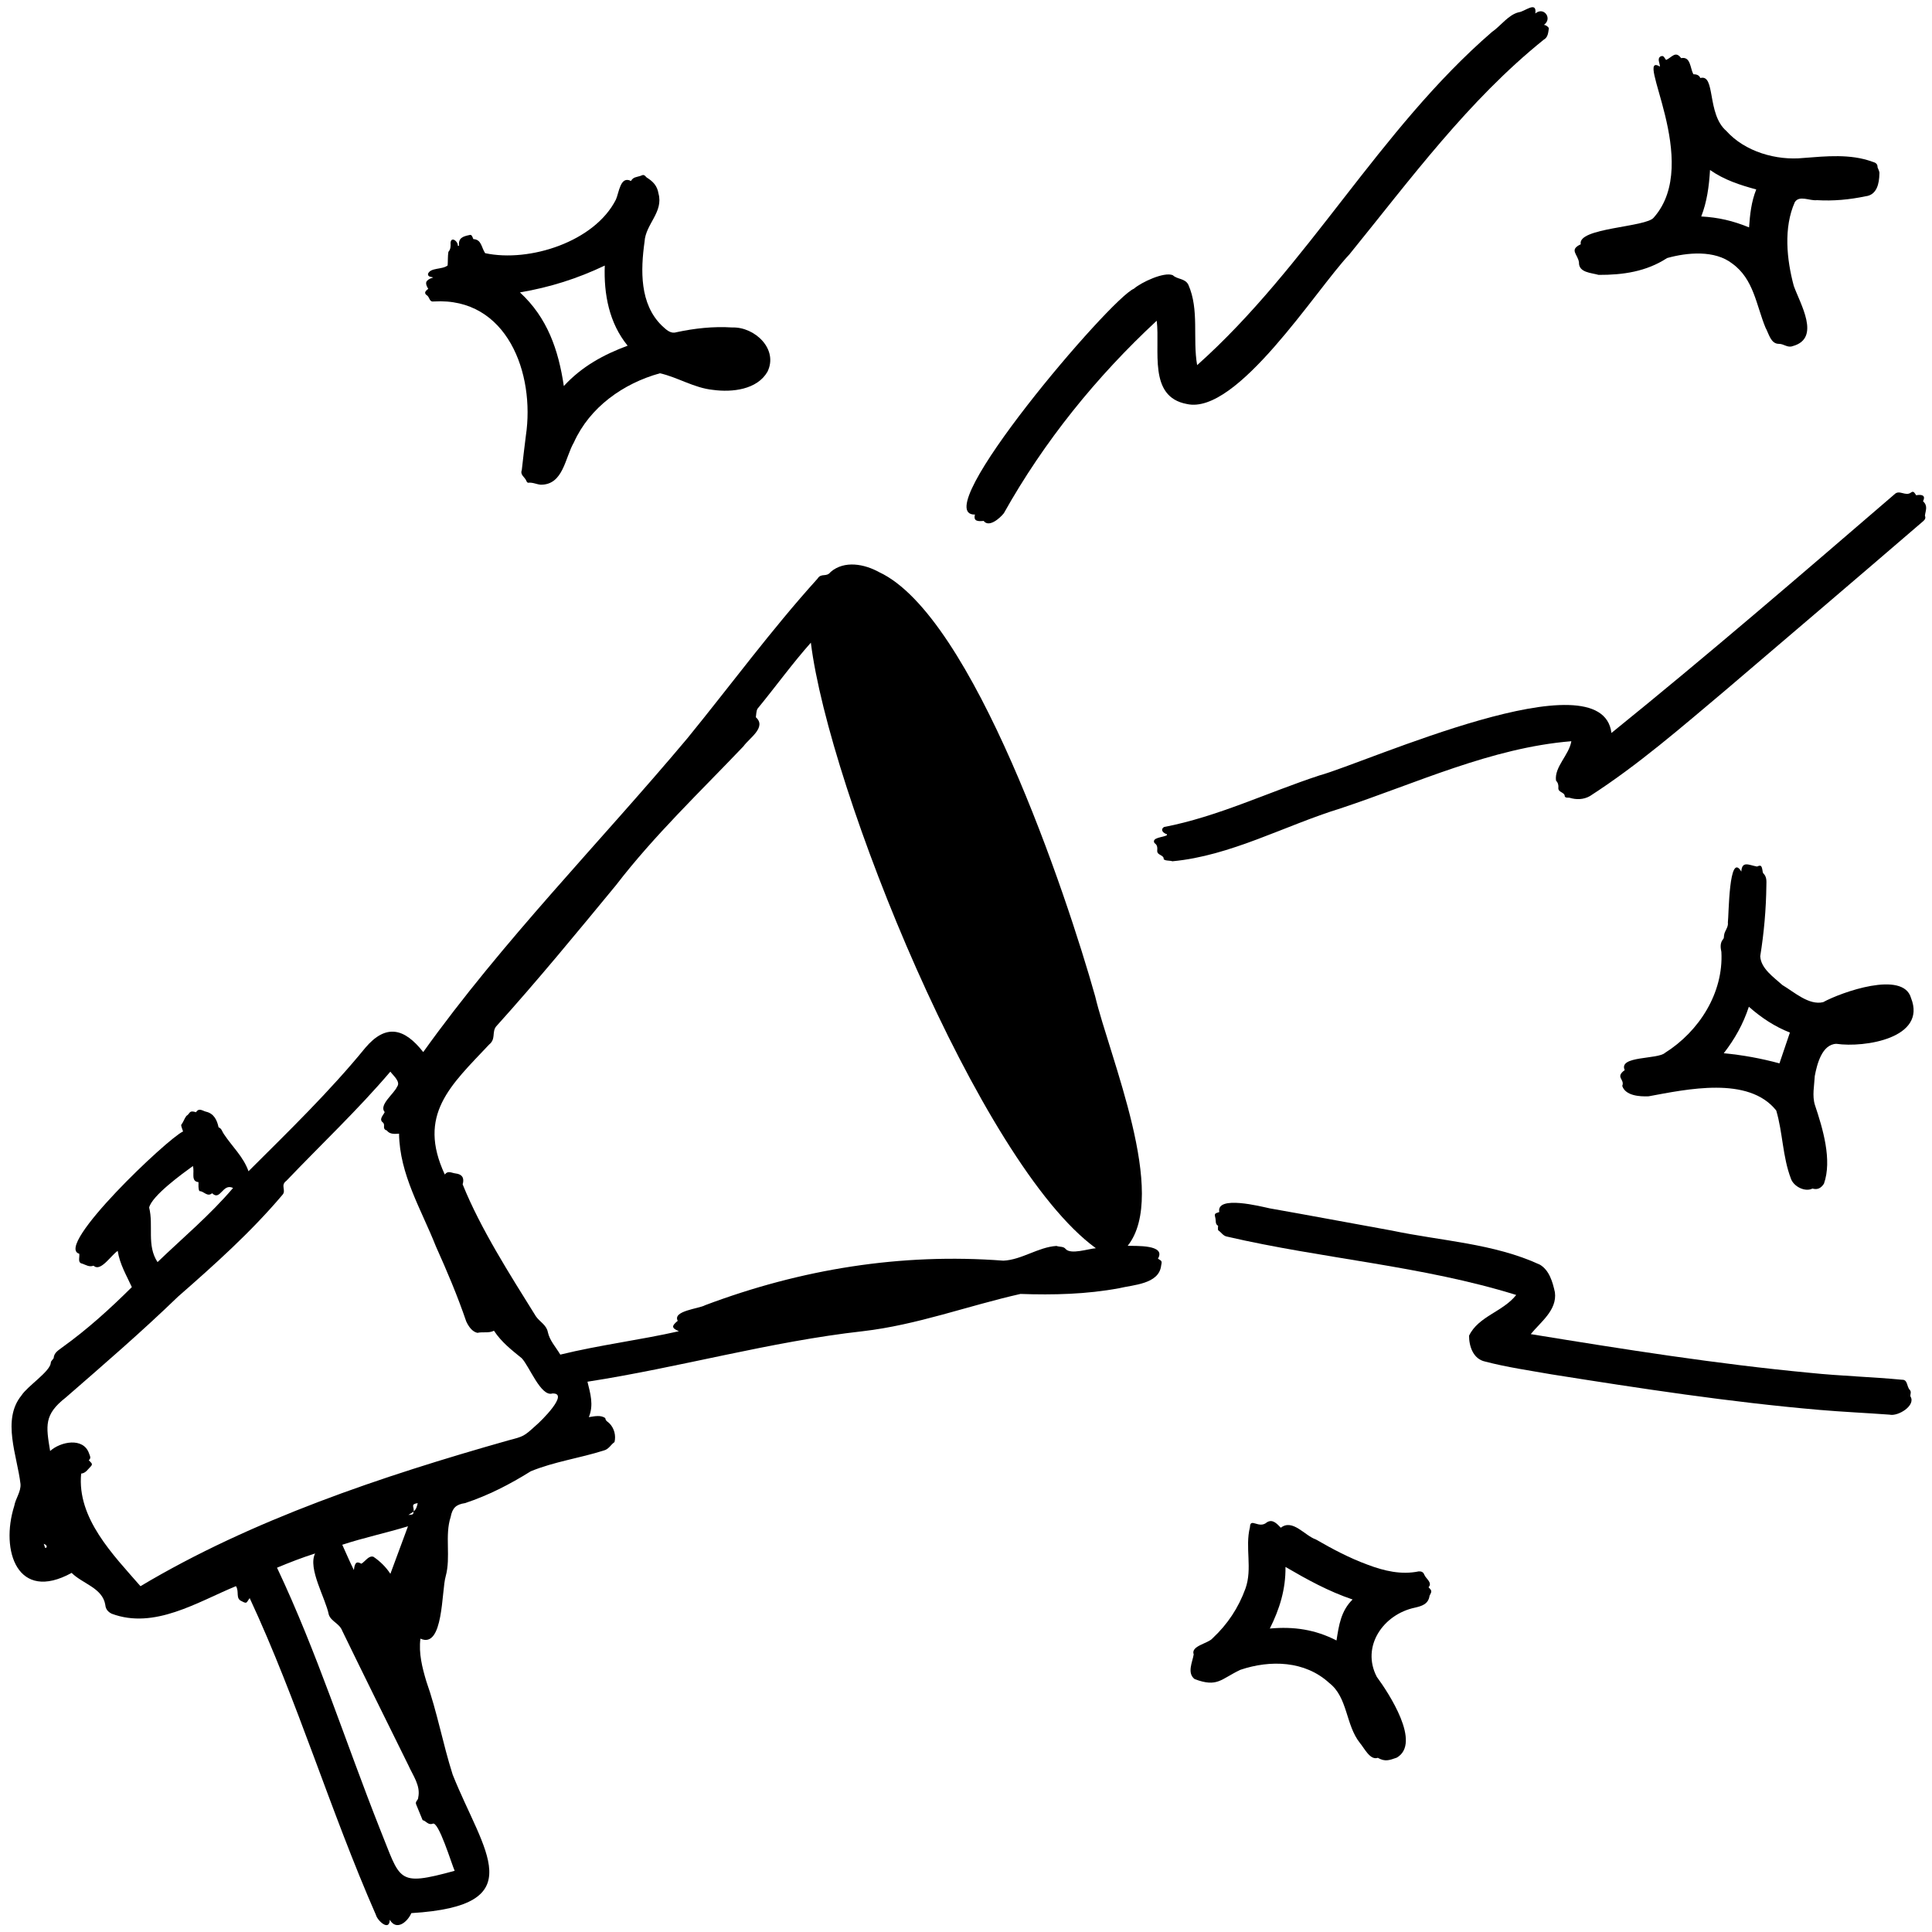 <svg xmlns="http://www.w3.org/2000/svg" xmlns:xlink="http://www.w3.org/1999/xlink" width="500" zoomAndPan="magnify" viewBox="0 0 375 375" height="500" preserveAspectRatio="xMidYMid meet" version="1.0"><path fill="#000000" d="M 25.59 249.828 C 24.516 247.48 23.25 245.391 22.848 242.797 C 21.668 243.527 19.613 246.797 18.289 245.77 C 18.242 245.723 18.16 245.664 18.117 245.68 C 17.328 245.969 16.703 245.539 16.008 245.285 C 14.98 245.105 15.508 244.078 15.383 243.348 C 10.391 241.965 32.605 220.906 35.527 219.621 C 35.422 219.172 35.152 218.719 35.176 218.332 C 35.594 217.797 35.777 217.133 36.172 216.605 C 36.965 216.121 36.621 215.434 38.051 215.883 C 38.609 214.961 39.348 215.621 39.973 215.777 C 41.508 216.113 42.133 217.402 42.422 218.809 C 43.043 219.031 43.117 219.664 43.445 220.109 C 45.055 222.547 47.25 224.527 48.234 227.34 C 55.996 219.598 63.961 211.891 70.91 203.375 C 74.918 198.652 78.508 199.555 82.148 204.207 C 97.637 182.562 116.328 163.652 133.395 143.332 C 141.824 133 149.723 122.219 158.676 112.324 C 159.422 111.125 160.383 112.137 161.238 111.004 C 163.922 108.727 167.781 109.477 170.633 111.051 C 188.875 119.516 207.016 173.613 212.57 193.375 C 215.363 205.133 226.828 231.844 218.883 241.809 C 220.438 241.875 226.391 241.531 224.758 244.309 C 225.562 244.785 225.555 244.785 225.371 245.695 C 224.93 249.254 219.953 249.379 217.219 250.043 C 210.887 251.219 204.488 251.375 198.074 251.152 C 187.906 253.445 177.969 257.176 167.48 258.387 C 149.453 260.406 131.957 265.418 114.027 268.188 C 114.578 270.465 115.277 272.676 114.293 275.066 C 115.395 274.895 116.633 274.605 117.488 275.262 C 117.535 275.84 118.039 275.977 118.332 276.316 C 119.254 277.285 119.574 278.664 119.277 279.906 C 118.555 280.398 118.176 281.293 117.215 281.535 C 112.535 283.027 107.539 283.711 103.016 285.578 C 98.984 288.098 94.785 290.262 90.262 291.754 C 88.512 292.012 87.812 292.691 87.477 294.426 C 86.285 298.082 87.543 302.168 86.508 305.965 C 85.688 308.691 86.113 320.133 81.605 318.059 C 81.242 320.879 81.949 323.672 82.762 326.383 C 84.855 332.293 85.965 338.504 87.863 344.453 C 93.844 359.445 103.5 369.895 79.84 371.336 C 79.109 373.035 76.957 374.859 75.656 372.625 C 75.602 374.949 73.27 372.832 72.965 371.68 C 64.094 351.473 57.77 330.18 48.465 310.195 C 47.832 310.977 48.023 311.406 46.945 310.805 C 45.633 310.277 46.504 308.965 45.797 307.871 C 38.312 310.953 29.953 316.328 21.676 313.219 C 20.984 312.875 20.516 312.359 20.441 311.527 C 19.926 308.215 16.023 307.418 13.906 305.297 C 3.375 311.082 0.023 300.953 2.77 292.289 C 3.023 290.836 4.105 289.52 3.977 288.027 C 3.344 282.562 0.305 275.586 4.164 270.859 C 5.328 269.035 9.723 266.23 9.863 264.516 C 9.812 264.219 10.316 263.855 10.414 263.609 C 10.488 262.508 11.391 262.074 12.105 261.508 C 16.969 258.016 21.363 254.031 25.59 249.828 Z M 80.273 293.359 C 80.809 292.973 80.922 292.391 81.078 291.754 C 79.633 291.977 80.398 292.422 80.297 293.391 C 79.977 293.598 79.648 293.809 79.273 294.051 C 80.223 293.973 80.223 293.973 80.273 293.359 Z M 131.547 256.371 C 130.496 254.414 135.672 254.027 136.863 253.34 C 155.512 246.328 174.863 243.184 194.762 244.695 C 198.336 244.523 201.508 242.062 205.062 241.836 C 205.668 242.066 206.434 241.875 206.859 242.449 C 207.879 243.543 211.18 242.402 212.707 242.277 C 190.09 225.859 160.902 153.207 157.387 124.742 C 153.773 128.809 150.52 133.32 147.039 137.555 C 146.773 137.98 146.789 138.777 146.711 139.215 C 148.867 141.16 145.41 143.281 144.309 144.852 C 135.898 153.691 127.016 162.117 119.566 171.812 C 111.934 181.074 104.305 190.352 96.266 199.27 C 95.445 200.41 96.281 201.668 94.934 202.75 C 87.426 210.723 80.93 216.375 86.336 227.973 C 86.953 227.133 87.633 227.676 88.43 227.766 C 89.688 227.906 90.172 228.637 89.801 229.879 C 93.25 238.449 98.902 247.281 104.008 255.484 C 104.742 256.559 106.062 257.152 106.332 258.547 C 106.68 260.215 107.91 261.484 108.75 262.93 C 116.379 261.062 124.125 260.117 131.77 258.391 C 130.273 257.742 130.363 257.355 131.547 256.371 Z M 95.879 258.293 C 94.852 258.82 93.762 258.457 92.668 258.703 C 91.648 258.5 90.934 257.438 90.492 256.477 C 88.801 251.523 86.762 246.707 84.609 241.926 C 81.762 234.719 77.555 227.957 77.457 220.043 C 76.578 220.105 75.641 220.188 75.074 219.418 C 74.566 219.277 74.5 218.957 74.543 218.504 C 74.566 218.301 74.484 218.004 74.344 217.898 C 73.488 217.266 74.352 216.543 74.672 215.859 C 73.473 214.484 76.496 212.293 77.07 210.938 C 77.82 209.977 76.355 208.801 75.766 208.004 C 69.441 215.438 62.32 222.137 55.586 229.195 C 54.344 230.082 55.645 231.062 54.797 231.949 C 48.695 239.164 41.633 245.484 34.535 251.695 C 27.523 258.477 20.121 264.859 12.762 271.262 C 8.535 274.566 8.91 276.703 9.73 281.641 C 11.727 279.824 16.164 278.914 17.281 282.094 C 17.43 282.562 17.766 283.012 17.23 283.422 C 17.52 283.816 18.16 284.082 17.641 284.605 C 17.074 285.172 16.641 285.938 15.754 286.027 C 14.906 294.715 21.988 301.812 27.266 307.879 C 48.883 294.977 74.113 286.531 98.637 279.586 C 101.637 278.797 101.668 278.82 103.984 276.711 C 104.98 275.895 110.613 270.34 107.223 270.473 C 104.98 271.188 102.738 265.141 101.258 263.621 C 99.27 262 97.348 260.527 95.879 258.293 Z M 88.25 363.125 C 87.676 361.867 85.102 353.32 83.969 353.988 C 83.082 354.293 82.707 353.43 82.031 353.289 C 81.613 352.277 81.203 351.258 80.781 350.25 C 80.512 349.648 81.211 349.41 81.176 348.895 C 81.68 346.602 80.145 344.629 79.266 342.641 C 74.977 333.945 70.664 325.258 66.426 316.531 C 65.887 315.094 64.258 314.73 63.816 313.395 C 63.184 310.18 59.707 304.445 61.16 301.527 C 58.574 302.348 56.184 303.285 53.77 304.289 C 61.523 320.68 67 337.953 73.711 354.918 C 77.836 365.059 76.867 366.223 88.25 363.125 Z M 45.238 230.586 C 43.207 229.574 42.789 233.199 41.172 231.605 C 40.219 232.41 39.578 231.176 38.723 231.199 C 38.445 230.848 38.543 229.918 38.527 229.449 C 36.965 229.305 37.812 227.559 37.441 226.328 C 35.309 227.871 29.508 232.082 28.949 234.383 C 29.84 237.93 28.434 241.719 30.578 244.973 C 35.527 240.215 40.746 235.867 45.238 230.586 Z M 79.191 296.25 C 74.844 297.574 70.531 298.484 66.434 299.836 C 67.258 301.648 67.84 303.023 68.684 304.746 C 68.883 303.227 69.211 303.016 70.141 303.516 C 70.91 303.07 71.559 301.879 72.48 302.168 C 73.777 303.039 74.945 304.195 75.773 305.48 C 76.883 302.473 78.008 299.441 79.191 296.25 Z M 8.77 300.465 C 8.855 300.426 8.953 300.395 9.043 300.359 C 9.148 299.98 8.863 299.801 8.492 299.652 C 8.582 299.926 8.672 300.195 8.77 300.465 Z M 8.77 300.465 " fill-opacity="1" fill-rule="nonzero"/><path fill="#000000" d="M 298.008 2.613 C 299.676 1.207 301.383 3.617 299.684 4.816 C 300.109 4.891 300.512 5.195 300.637 5.473 C 300.504 6.293 300.488 7.238 299.645 7.699 C 284.957 19.508 273.73 34.836 261.922 49.371 C 255.434 56.223 240.105 80.641 230.359 78.414 C 222.785 77.016 225.207 67.941 224.52 62.25 C 212.824 73.102 202.648 85.691 194.844 99.621 C 194.074 100.598 191.945 102.465 190.93 101.109 C 189.895 101.207 188.867 101.234 189.242 99.875 C 179.57 100.125 215.574 57.875 220.086 56.043 C 221.465 54.82 225.98 52.684 227.648 53.422 C 228.512 54.254 229.988 53.996 230.645 55.238 C 232.82 60.137 231.461 65.668 232.363 70.875 C 253.871 51.703 267.672 25.164 289.566 6.223 C 291.309 5.031 292.746 2.867 294.805 2.375 C 295.914 2.277 298.336 0.082 298.008 2.613 Z M 298.008 2.613 " fill-opacity="1" fill-rule="nonzero"/><path fill="#000000" d="M 304.996 143.871 C 289.469 145.137 274.891 152.031 260.219 156.898 C 249.402 160.227 238.852 166.133 227.559 167.172 C 227.055 166.988 226.262 167.129 225.875 166.785 C 225.941 165.871 224.566 166.07 224.617 165.113 C 224.648 164.605 224.699 164.031 224.09 163.645 C 223.426 162.535 225.867 162.535 226.496 162.109 C 226.496 162.043 226.496 161.977 226.488 161.91 C 225.816 161.754 225.117 161.055 225.941 160.523 C 236.32 158.531 246.043 153.816 256.074 150.52 C 265.344 147.98 310.961 127.199 312.777 142.27 C 331.41 127.207 349.555 111.57 367.719 95.941 C 368.68 94.953 369.879 96.457 370.98 95.562 C 371.465 95.219 371.703 95.809 371.918 96.129 C 373.25 95.891 373.766 96.293 373.258 97.289 C 374.258 98.223 373.75 99.07 373.625 100.09 C 373.824 100.551 373.633 100.855 373.312 101.141 C 360.574 112.105 347.773 123.008 334.984 133.914 C 326.441 141.094 317.992 148.469 308.594 154.523 C 307.348 155.23 305.934 155.246 304.613 154.836 C 304.316 154.82 303.855 154.875 303.719 154.582 C 303.734 153.703 302.379 153.867 302.477 152.887 C 302.52 152.434 302.434 151.941 302.023 151.523 C 301.656 148.859 304.57 146.551 304.996 143.871 Z M 304.996 143.871 " fill-opacity="1" fill-rule="nonzero"/><path fill="#000000" d="M 122.473 35.129 C 122.891 34.359 123.555 34.383 124.262 34.16 C 124.938 33.863 124.992 33.883 125.527 34.457 C 126.777 35.223 127.574 36.09 127.809 37.555 C 128.82 41.164 125.312 43.496 125.109 46.898 C 124.336 52.453 124.141 58.996 128.469 63.211 C 129.273 63.934 130.102 64.852 131.301 64.484 C 134.867 63.719 138.48 63.324 142.133 63.562 C 146.48 63.414 151.129 67.762 148.961 72.16 C 146.953 75.637 142.109 76.184 138.406 75.676 C 134.727 75.312 131.531 73.219 128.09 72.453 C 120.984 74.418 114.48 79.02 111.395 85.867 C 109.652 88.871 109.348 94.102 104.969 94.082 C 104.164 94.023 103.379 93.582 102.508 93.703 C 102.414 93.715 102.219 93.508 102.18 93.367 C 101.891 92.578 100.906 92.227 101.281 91.223 C 101.531 89.004 101.785 86.785 102.07 84.574 C 103.879 72.496 98.426 57.645 84.207 58.516 C 83.363 58.656 83.43 57.859 82.977 57.41 C 82.219 56.93 82.492 56.527 83.125 56.07 C 82.418 54.926 82.531 54.367 84.086 53.852 C 83.633 53.695 83.074 53.801 83.066 53.168 C 83.543 51.895 85.832 52.371 86.887 51.523 C 86.953 50.676 86.895 49.727 87.031 48.895 C 87.484 48.375 87.492 47.77 87.453 47.129 C 87.559 45.812 88.93 46.84 88.871 47.711 C 88.945 47.703 89.027 47.703 89.102 47.695 C 88.914 46.223 89.844 45.879 91.066 45.633 C 91.598 45.418 91.707 46.035 91.871 46.406 C 93.473 46.496 93.398 47.957 94.164 49.141 C 102.754 50.98 115.426 46.914 119.547 38.738 C 120.148 37.441 120.387 34.047 122.473 35.129 Z M 109.438 74.93 C 112.945 71.113 117.184 68.824 121.824 67.098 C 118.234 62.719 117.176 57.078 117.387 51.547 C 112.023 54.098 106.77 55.75 100.922 56.758 C 106.234 61.648 108.395 67.887 109.438 74.93 Z M 109.438 74.93 " fill-opacity="1" fill-rule="nonzero"/><path fill="#000000" d="M 297.121 258.953 C 315.125 261.887 333.168 264.754 351.344 266.469 C 357.281 267.086 363.262 267.242 369.199 267.809 C 370.309 267.77 370.07 269.133 370.684 269.773 C 371.07 270.176 370.734 270.629 370.816 271.047 C 371.926 272.781 368.434 274.977 366.75 274.582 C 362.191 274.246 357.625 274.047 353.07 273.652 C 335.664 272.148 318.375 269.496 301.121 266.758 C 296.824 266.004 292.48 265.379 288.262 264.277 C 285.953 263.785 285.141 261.328 285.141 259.266 C 286.93 255.492 291.711 254.629 294.297 251.352 C 276.129 245.695 256.723 244.332 238.152 240.02 C 237.398 239.887 237.059 239.203 236.492 238.828 C 236.32 238.703 236.445 238.086 236.43 237.922 C 235.844 237.602 236.035 237.027 235.926 236.535 C 235.707 235.574 235.68 235.574 236.664 235.254 C 236.023 231.934 244.754 234.176 246.441 234.539 C 254.355 235.934 262.25 237.422 270.152 238.852 C 279.719 240.871 289.945 241.332 298.895 245.473 C 300.727 246.559 301.375 248.852 301.805 250.832 C 302.27 254.316 298.977 256.641 297.121 258.953 Z M 297.121 258.953 " fill-opacity="1" fill-rule="nonzero"/><path fill="#000000" d="M 306.828 47.414 C 306.074 44.18 319.66 44.137 321.023 42.195 C 330.484 31.465 316.949 9.836 322.203 12.926 C 322.164 12.227 321.598 11.363 322.328 10.945 C 322.969 10.668 323.051 11.273 323.395 11.637 C 324.578 11.094 325.203 9.797 326.309 11.285 C 328.168 10.914 328.035 13.191 328.676 14.406 C 329.258 14.422 329.801 14.547 330.031 15.145 C 333.035 14.309 331.246 22.098 335.066 25.402 C 338.68 29.445 344.789 31.203 350.07 30.66 C 354.48 30.316 359.18 29.84 363.375 31.375 C 363.949 31.539 364.461 31.727 364.434 32.484 C 364.566 32.863 364.855 33.297 364.789 33.742 C 364.758 35.617 364.305 37.852 362.102 38.098 C 358.988 38.754 355.836 39.043 352.656 38.852 C 351.285 39.027 349.258 37.832 348.371 39.238 C 346.16 44.203 346.793 50.367 348.172 55.492 C 349.391 58.938 353.496 65.648 347.992 67.172 C 346.918 67.574 346.262 66.711 345.242 66.742 C 343.672 66.719 343.32 64.715 342.688 63.605 C 340.879 59.223 340.402 54.16 336.238 51.164 C 332.832 48.5 327.508 48.992 323.586 50.086 C 319.535 52.73 314.992 53.375 310.289 53.355 C 308.859 52.938 306.41 52.93 306.477 50.926 C 306.27 49.34 304.488 48.5 306.828 47.414 Z M 330.211 42.016 C 333.562 42.199 336.387 42.863 339.492 44.137 C 339.672 41.621 339.918 39.18 340.887 36.773 C 337.742 35.91 334.719 34.957 331.914 32.992 C 331.723 36.215 331.312 39.191 330.211 42.016 Z M 330.211 42.016 " fill-opacity="1" fill-rule="nonzero"/><path fill="#000000" d="M 337.988 169.176 C 338.113 167.012 339.484 167.926 341.035 168.195 C 341.758 167.883 341.922 167.965 342.086 168.879 C 342.121 169.102 342.137 169.391 342.277 169.535 C 342.957 170.203 342.867 171.055 342.852 171.863 C 342.801 176.473 342.391 181.051 341.66 185.602 C 341.785 188 344.305 189.703 345.965 191.199 C 348.266 192.562 351.098 195.176 353.867 194.52 C 357.406 192.586 369.414 188.305 370.926 193.703 C 374.043 201.52 361.875 203.391 356.445 202.605 C 353.637 202.688 352.676 206.59 352.246 208.855 C 352.156 210.699 351.707 212.695 352.281 214.496 C 353.801 219.047 355.656 225.168 354.023 229.762 C 353.48 230.586 352.812 230.996 351.797 230.699 C 350.352 231.43 348.133 230.297 347.617 228.777 C 345.988 224.52 346.039 219.828 344.766 215.547 C 339.371 208.773 327.355 211.445 319.988 212.793 C 318.211 212.867 315.484 212.672 314.879 210.773 C 315.422 209.449 313.426 209.129 315.355 207.707 C 314.082 204.887 321.762 205.676 323.191 204.348 C 329.793 200.188 334.547 192.727 334.121 184.789 C 333.941 183.926 333.816 183.004 334.508 182.223 C 334.637 182.07 334.59 181.773 334.637 181.551 C 334.746 180.613 335.52 180.012 335.379 179.027 C 335.566 177.836 335.559 165.059 337.988 169.176 Z M 345.391 206.398 C 346.039 204.484 346.719 202.48 347.418 200.418 C 344.492 199.266 341.898 197.566 339.453 195.406 C 338.352 198.773 336.719 201.676 334.582 204.43 C 338.383 204.805 341.766 205.422 345.391 206.398 Z M 345.391 206.398 " fill-opacity="1" fill-rule="nonzero"/><path fill="#000000" d="M 277.277 308.094 C 278.035 308.801 277.871 308.953 277.477 309.727 C 277.254 311.387 275.926 311.742 274.641 312.043 C 268.5 313.328 264.156 319.57 267.234 325.473 C 269.574 328.652 275.949 338.359 271.109 341.16 C 269.738 341.629 268.879 342.023 267.434 341.191 C 265.93 341.727 264.805 339.285 263.957 338.309 C 261.156 334.781 261.625 329.465 258.004 326.664 C 253.297 322.34 246.586 322.152 240.758 324.109 C 236.945 325.91 236.32 327.586 231.879 325.91 C 230.34 324.734 231.477 322.547 231.695 321.125 C 231.082 319.434 234.531 319.023 235.395 317.953 C 238.273 315.266 240.387 312.07 241.734 308.363 C 243.145 304.438 241.617 300.383 242.613 296.43 C 242.676 294.434 244.344 296.867 245.922 295.469 C 247.039 294.789 247.859 295.773 248.605 296.531 C 250.898 294.746 253.23 298.059 255.391 298.797 C 258.629 300.664 261.922 302.414 265.445 303.703 C 268.633 304.914 271.988 305.711 275.375 305.004 C 275.859 304.984 276.254 305.102 276.465 305.668 C 276.777 306.449 278.102 307.18 277.277 308.094 Z M 262.535 310.461 C 257.84 308.871 253.742 306.605 249.512 304.141 C 249.566 308.477 248.371 312.309 246.473 316.098 C 251.129 315.676 255.27 316.285 259.414 318.414 C 259.875 315.48 260.27 312.688 262.535 310.461 Z M 262.535 310.461 " fill-opacity="1" fill-rule="nonzero"/></svg>